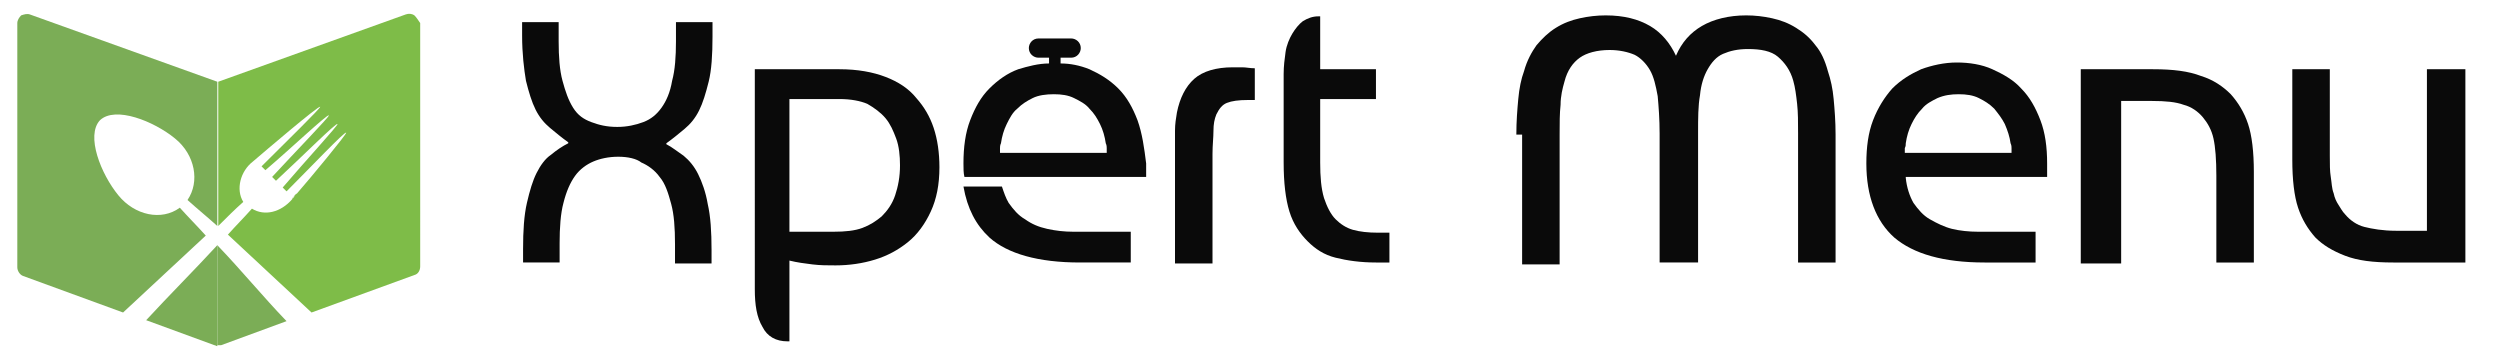 <?xml version="1.0" encoding="utf-8"?>
<!-- Generator: Adobe Illustrator 25.2.3, SVG Export Plug-In . SVG Version: 6.00 Build 0)  -->
<svg version="1.1" id="Capa_1" xmlns="http://www.w3.org/2000/svg" xmlns:xlink="http://www.w3.org/1999/xlink" x="0px" y="0px"
	 viewBox="0 0 260 37" style="enable-background:new 0 0 260 37;" xml:space="preserve">
<style type="text/css">
	.st0{fill:#7BAD56;}
	.st1{fill:none;}
	.st2{fill:#7EBC48;}
	.st3{fill:#0A0A0A;}
	.st4{fill:#E82A2A;}
	.st5{fill:#FC1D1D;}
	.st6{fill:#FFFFFF;}
</style>
<g>
	<path class="st1" d="M30.4,20.6c-0.1,0.1-0.1,0.2-0.1,0.2C30.2,20.8,30.3,20.7,30.4,20.6z"/>
	<path class="st0" d="M22.3,35.9c0.1,0,0.2,0.1,0.3,0.1V25.5c-2.4,2.6-5,5.2-7.4,7.8L22.3,35.9z"/>
	<path class="st0" d="M3.1,1.5C2.8,1.4,2.5,1.5,2.2,1.6C2,1.8,1.8,2.1,1.8,2.4v25.4c0,0.4,0.3,0.8,0.6,0.9l10.4,3.8
		c2.9-2.7,5.7-5.3,8.6-8c-0.9-1-1.8-1.9-2.7-2.9c-1.9,1.4-4.7,0.8-6.4-1.3c-1.8-2.2-3.4-6.2-1.9-7.8c1.6-1.5,5.6,0.1,7.8,1.9
		c2.1,1.7,2.6,4.5,1.3,6.4c1,0.9,2.1,1.8,3.1,2.7v-15L3.1,1.5z"/>
	<path class="st0" d="M23,35.9l6.8-2.5c-2.5-2.6-4.7-5.3-7.2-7.9v10.4C22.8,35.9,22.9,35.9,23,35.9z"/>
	<path class="st0" d="M30.7,20.2c-0.2,0.2-0.3,0.3-0.4,0.4C30.5,20.4,30.7,20.2,30.7,20.2z"/>
	<path class="st2" d="M43.1,1.6c-0.3-0.2-0.6-0.2-0.9-0.1l-19.5,7v15c0.9-0.9,1.7-1.7,2.6-2.5c-0.8-1.3-0.3-3.2,1-4.2
		c1.4-1.2,6.8-5.8,7-5.7c0.1,0.1-3.6,3.7-6.1,6.2l0.4,0.4c2.7-2.3,6.5-5.9,6.6-5.7c0.1,0.1-3.5,3.8-5.9,6.4l0.4,0.4
		c2.6-2.4,6.3-6.1,6.4-5.9c0.1,0.1-3.4,3.9-5.7,6.6l0.4,0.4c2.5-2.5,6.1-6.3,6.2-6.1c0.1,0.1-3.7,4.7-5.1,6.3
		c-0.1,0.1-0.2,0.3-0.4,0.4c-0.1,0.1-0.1,0.2-0.1,0.2c0,0,0.1-0.1,0.1-0.2c0.1-0.1,0.2-0.3,0.4-0.4c0.1-0.1,0,0-0.5,0.6
		c-1.2,1.4-2.9,1.8-4.2,1c-0.8,0.9-1.7,1.8-2.5,2.7c2.9,2.7,5.8,5.4,8.7,8.1l10.7-3.9c0.4-0.1,0.6-0.5,0.6-0.9V2.4
		C43.5,2.1,43.3,1.8,43.1,1.6z"/>
</g>
<path class="st3" d="M64.3,16.3c-1,0-1.9,0.2-2.6,0.5c-0.7,0.3-1.4,0.8-1.9,1.5c-0.5,0.7-0.9,1.6-1.2,2.8c-0.3,1.1-0.4,2.6-0.4,4.2
	v2h-3.8v-1.4c0-1.9,0.1-3.5,0.4-4.8c0.3-1.3,0.6-2.3,1-3.1c0.4-0.8,0.9-1.5,1.5-1.9c0.6-0.5,1.2-0.9,1.8-1.2v-0.1
	c-0.7-0.5-1.3-1-1.9-1.5c-0.6-0.5-1.1-1.1-1.5-1.9c-0.4-0.8-0.7-1.8-1-3c-0.2-1.2-0.4-2.8-0.4-4.7V2.3h3.8v2c0,1.6,0.1,3,0.4,4.1
	c0.3,1.1,0.6,2,1.1,2.8s1.1,1.2,1.9,1.5c0.8,0.3,1.6,0.5,2.7,0.5c1,0,1.9-0.2,2.7-0.5c0.8-0.3,1.4-0.8,1.9-1.5s0.9-1.6,1.1-2.8
	c0.3-1.1,0.4-2.5,0.4-4.1v-2h3.8v1.5c0,1.9-0.1,3.5-0.4,4.7s-0.6,2.2-1,3c-0.4,0.8-0.9,1.4-1.5,1.9c-0.6,0.5-1.2,1-1.9,1.5v0.1
	c0.6,0.3,1.2,0.8,1.8,1.2c0.6,0.5,1.1,1.1,1.5,1.9c0.4,0.8,0.8,1.9,1,3.1c0.3,1.3,0.4,2.9,0.4,4.8v1.4h-3.8v-2
	c0-1.7-0.1-3.1-0.4-4.2c-0.3-1.1-0.6-2.1-1.2-2.8c-0.5-0.7-1.2-1.2-1.9-1.5C66.2,16.5,65.3,16.3,64.3,16.3z"/>
<path class="st3" d="M78.5,7.2h8.8c1.9,0,3.5,0.3,4.8,0.8c1.3,0.5,2.4,1.2,3.2,2.2c0.8,0.9,1.4,1.9,1.8,3.1c0.4,1.2,0.6,2.6,0.6,4.1
	c0,1.8-0.3,3.3-0.9,4.6s-1.4,2.4-2.4,3.2c-1,0.8-2.1,1.4-3.4,1.8s-2.7,0.6-4.1,0.6c-0.8,0-1.6,0-2.4-0.1c-0.8-0.1-1.6-0.2-2.4-0.4
	v8.4h-0.2c-1.2,0-2.1-0.5-2.6-1.5c-0.6-1-0.8-2.3-0.8-3.9V7.2z M82.1,10.4v13.7h4.6c1.2,0,2.2-0.1,3-0.4c0.8-0.3,1.4-0.7,2-1.2
	c0.6-0.6,1.1-1.3,1.4-2.2c0.3-0.9,0.5-1.9,0.5-3.1c0-1-0.1-2-0.4-2.8c-0.3-0.8-0.6-1.5-1.1-2.1c-0.5-0.6-1.2-1.1-1.9-1.5
	c-0.7-0.3-1.7-0.5-2.9-0.5H82.1z"/>
<path class="st3" d="M130.6,10.4h-0.8c-1,0-1.7,0.1-2.2,0.3c-0.5,0.2-0.8,0.6-1.1,1.2c-0.2,0.5-0.3,1-0.3,1.7s-0.1,1.5-0.1,2.4v11.4
	h-3.9V15.8c0-0.8,0-1.5,0-2.2c0-0.7,0.1-1.3,0.2-1.9c0.3-1.5,0.9-2.7,1.8-3.5c0.9-0.8,2.3-1.2,4-1.2c0.3,0,0.6,0,1,0
	c0.4,0,0.8,0.1,1.3,0.1V10.4z"/>
<path class="st3" d="M144.6,27.3h-1.5c-1.6,0-3-0.2-4.2-0.5s-2.1-0.9-2.9-1.7c-0.8-0.8-1.5-1.8-1.9-3.1s-0.6-3-0.6-5.1V7.7
	c0-0.8,0.1-1.6,0.2-2.3c0.1-0.7,0.4-1.4,0.7-1.9c0.3-0.5,0.7-1,1.1-1.3c0.5-0.3,1-0.5,1.6-0.5h0.2v5.5h5.8v3.1h-5.8v6.6
	c0,1.5,0.1,2.7,0.4,3.7c0.3,0.9,0.7,1.7,1.2,2.2c0.5,0.5,1.1,0.9,1.8,1.1c0.7,0.2,1.6,0.3,2.6,0.3h1.2V27.3z"/>
<path class="st3" d="M157.7,14c0-1.4,0.1-2.6,0.2-3.7c0.1-1.1,0.3-2.1,0.6-2.9c0.3-1.1,0.8-2,1.3-2.7c0.6-0.7,1.2-1.3,2-1.8
	c0.8-0.5,1.6-0.8,2.5-1c0.9-0.2,1.8-0.3,2.7-0.3c1.9,0,3.4,0.4,4.6,1.1c1.2,0.7,2.1,1.8,2.7,3.1c0.6-1.4,1.5-2.4,2.7-3.1
	c1.2-0.7,2.8-1.1,4.6-1.1c0.9,0,1.8,0.1,2.7,0.3c0.9,0.2,1.7,0.5,2.5,1c0.8,0.5,1.4,1,2,1.8c0.6,0.7,1,1.6,1.3,2.7
	c0.3,0.9,0.5,1.8,0.6,2.9c0.1,1.1,0.2,2.3,0.2,3.7v13.3h-3.9V13.9c0-1.2,0-2.2-0.1-3.1c-0.1-0.9-0.2-1.7-0.4-2.4
	c-0.3-1.1-0.9-1.9-1.6-2.5s-1.8-0.8-3.1-0.8c-1.1,0-1.9,0.2-2.6,0.5c-0.7,0.3-1.2,0.9-1.6,1.6c-0.4,0.7-0.7,1.6-0.8,2.7
	c-0.2,1.1-0.2,2.4-0.2,3.9v13.5h-4V13.9c0-1.5-0.1-2.8-0.2-3.9c-0.2-1.1-0.4-2-0.8-2.7c-0.4-0.7-1-1.3-1.6-1.6
	c-0.7-0.3-1.6-0.5-2.6-0.5c-1.3,0-2.4,0.3-3.1,0.8s-1.3,1.3-1.6,2.5c-0.2,0.7-0.4,1.5-0.4,2.4c-0.1,0.9-0.1,1.9-0.1,3.1v13.5h-3.9
	V14z"/>
<path class="st3" d="M198.2,18.5c0.1,1,0.4,1.9,0.8,2.6c0.5,0.7,1,1.3,1.7,1.7c0.7,0.4,1.5,0.8,2.3,1s1.8,0.3,2.7,0.3h6v3.2h-5.3
	c-4.3,0-7.4-0.9-9.4-2.6c-1.9-1.7-2.9-4.3-2.9-7.7c0-1.7,0.2-3.2,0.7-4.5s1.2-2.4,2-3.3c0.9-0.9,1.9-1.5,3-2
	c1.1-0.4,2.4-0.7,3.7-0.7c1.3,0,2.6,0.2,3.7,0.7s2.2,1.1,3,2c0.9,0.9,1.5,2,2,3.3c0.5,1.3,0.7,2.8,0.7,4.5v1.4H198.2z M203.7,9.8
	c-0.8,0-1.5,0.1-2.2,0.4c-0.6,0.3-1.2,0.6-1.6,1.1c-0.5,0.5-0.8,1-1.1,1.6c-0.3,0.6-0.5,1.3-0.6,2c0,0.2,0,0.3-0.1,0.5
	c0,0.1,0,0.3,0,0.5h11.1c0-0.2,0-0.4,0-0.5c0-0.1,0-0.3-0.1-0.5c-0.1-0.7-0.3-1.3-0.6-2c-0.3-0.6-0.7-1.1-1.1-1.6
	c-0.5-0.5-1-0.8-1.6-1.1C205.2,9.9,204.5,9.8,203.7,9.8z"/>
<path class="st3" d="M216.4,27.3V7.2h7.5c2.1,0,3.7,0.2,5,0.7c1.3,0.4,2.3,1.1,3.1,1.9c0.8,0.9,1.4,1.9,1.8,3.1
	c0.4,1.2,0.6,2.9,0.6,5v9.4h-3.9v-9c0-1.7-0.1-3-0.3-3.9c-0.2-0.9-0.6-1.6-1.1-2.2c-0.5-0.6-1.2-1.1-2-1.3c-0.8-0.3-1.9-0.4-3.3-0.4
	h-3.2v16.9H216.4z"/>
<path class="st3" d="M256.4,7.2v20.1h-7.5c-2.1,0-3.7-0.2-5-0.7s-2.3-1.1-3.1-1.9c-0.8-0.9-1.4-1.9-1.8-3.1c-0.4-1.2-0.6-2.9-0.6-5
	V7.2h3.9v9c0,0.9,0,1.6,0.1,2.2c0.1,0.6,0.1,1.2,0.3,1.7c0.1,0.5,0.3,0.9,0.5,1.2s0.4,0.7,0.7,1c0.5,0.6,1.2,1.1,2,1.3
	s1.9,0.4,3.3,0.4h3.2V7.2H256.4z"/>
<g>
	<path class="st3" d="M108.9,23.8c-0.9-0.2-1.6-0.5-2.3-1c-0.7-0.4-1.2-1-1.7-1.7c-0.3-0.5-0.5-1.1-0.7-1.7h-4
		c0.4,2.3,1.3,4,2.7,5.3c1.9,1.7,5.1,2.6,9.4,2.6h5.3v-3.2h-6C110.7,24.1,109.8,24,108.9,23.8z"/>
	<path class="st3" d="M118.3,12.5c-0.5-1.3-1.1-2.4-2-3.3c-0.9-0.9-1.9-1.5-3-2c-1-0.4-2-0.6-3-0.6V6h1.1c0.6,0,1-0.5,1-1
		c0-0.6-0.5-1-1-1H108c-0.6,0-1,0.5-1,1c0,0.6,0.5,1,1,1h1.1v0.6c-1.1,0-2.2,0.3-3.2,0.6c-1.1,0.4-2.1,1.1-3,2c-0.9,0.9-1.5,2-2,3.3
		s-0.7,2.8-0.7,4.5c0,0.5,0,1,0.1,1.4l18.9,0v-1.4C119,15.4,118.8,13.9,118.3,12.5z M115.1,15.9h-11.1c0-0.2,0-0.4,0-0.5
		c0-0.1,0-0.3,0.1-0.5c0.1-0.7,0.3-1.4,0.6-2c0.3-0.6,0.6-1.2,1.1-1.6c0.5-0.5,1-0.8,1.6-1.1c0.6-0.3,1.4-0.4,2.2-0.4
		s1.5,0.1,2.1,0.4c0.6,0.3,1.2,0.6,1.6,1.1c0.5,0.5,0.8,1,1.1,1.6c0.3,0.6,0.5,1.3,0.6,2c0.1,0.2,0.1,0.4,0.1,0.5
		C115.1,15.5,115.1,15.7,115.1,15.9z"/>
</g>
</svg>
